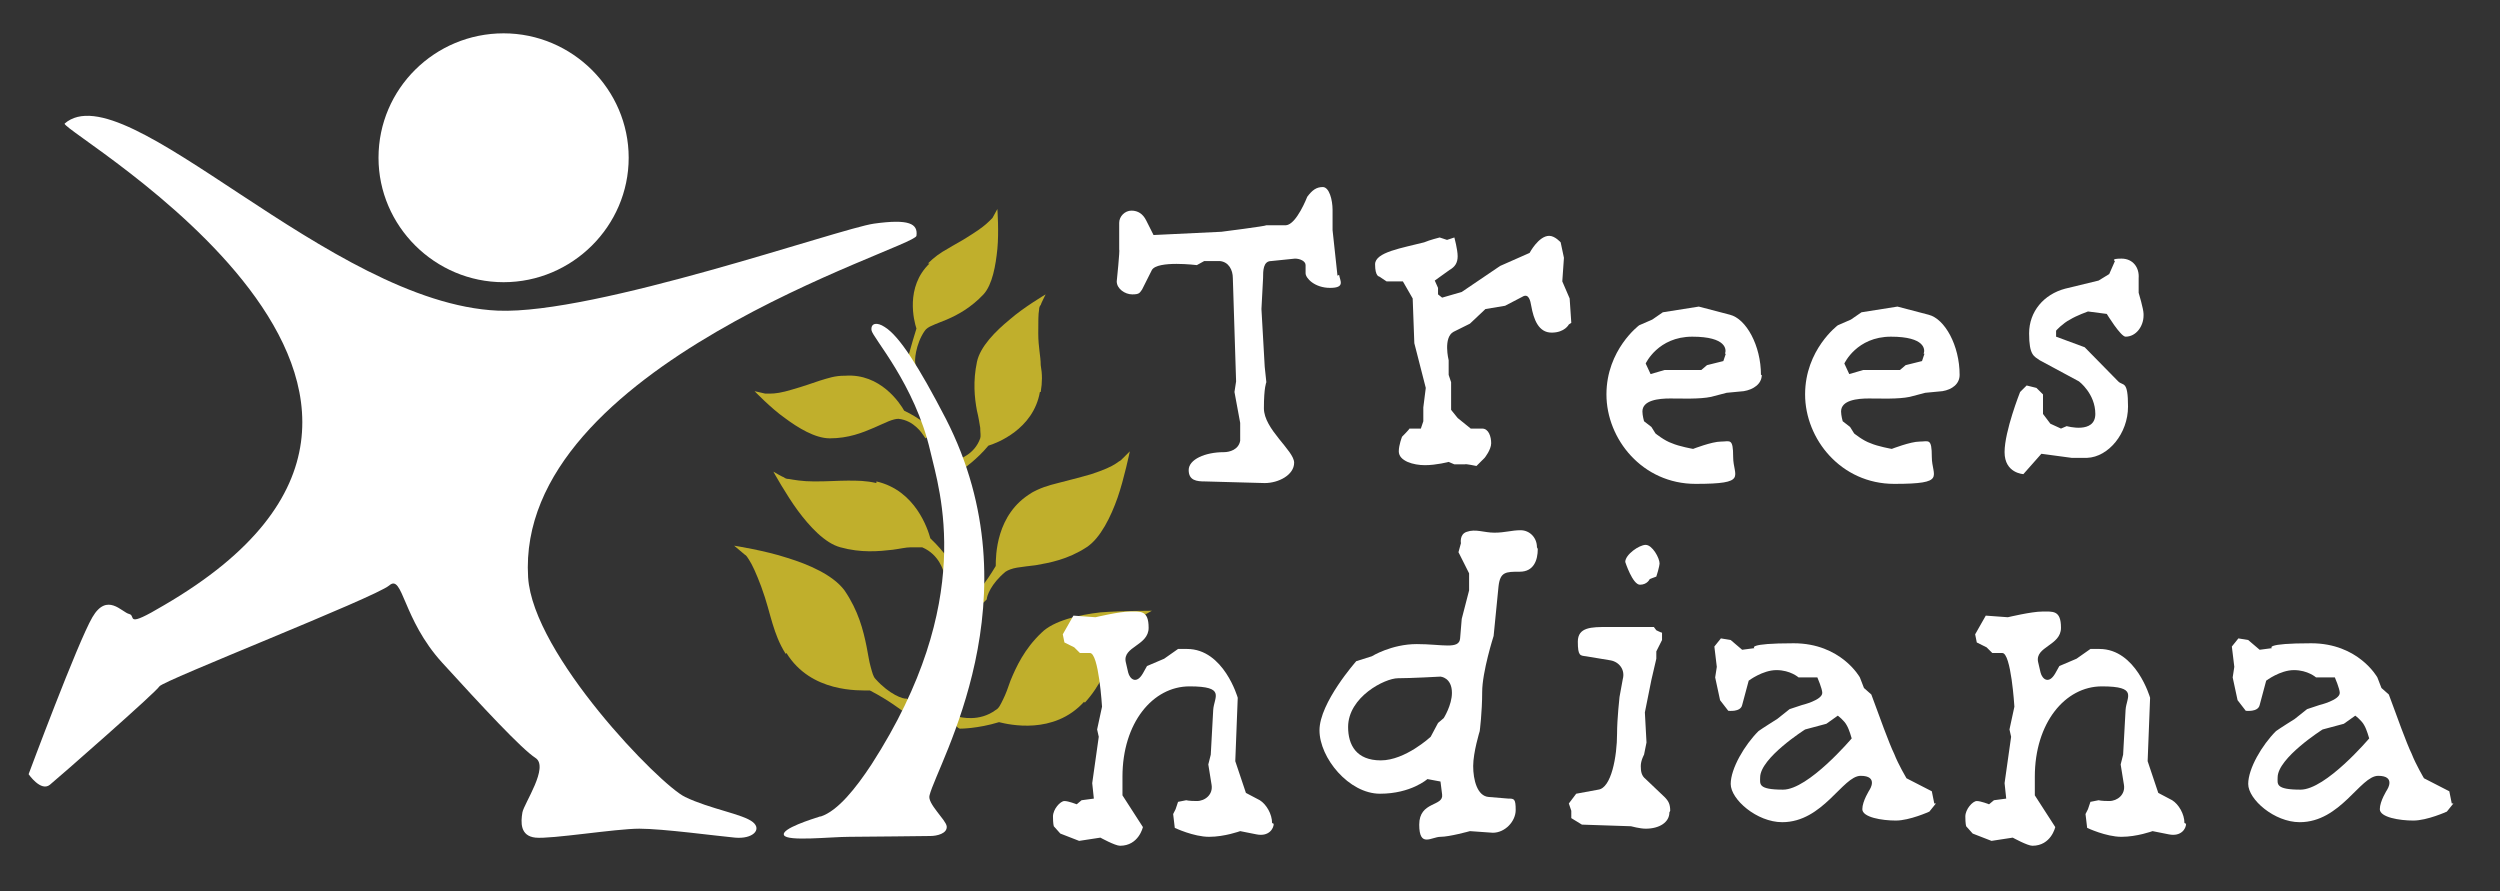 <svg xmlns="http://www.w3.org/2000/svg" width="230" height="82" viewBox="0 0 230 82" fill="none"><rect x="0" y="0" width="230" height="82" fill="#333333" stroke="none"/><path d="M5.942 11.372C11.508 6.509 30.311 27.907 45.804 28.58C54.755 28.954 77.243 21.024 80.402 20.575C83.636 20.126 84.464 20.575 84.313 21.697C84.163 22.819 47.384 33.593 48.587 53.12C49.039 60.228 60.697 72.199 63.028 73.321C65.36 74.443 68.368 74.892 69.271 75.64C70.098 76.314 69.271 77.212 67.616 77.062C65.961 76.912 60.997 76.239 58.816 76.239C56.635 76.239 50.693 77.212 49.264 77.062C47.835 76.912 47.91 75.64 48.061 74.743C48.211 73.92 50.543 70.553 49.264 69.73C47.986 68.907 44.375 65.016 40.69 60.976C37.005 56.936 37.08 52.746 35.801 53.868C34.447 54.991 14.967 62.622 14.666 63.146C14.366 63.67 5.415 71.525 4.588 72.199C3.761 72.872 2.632 71.226 2.632 71.226C2.632 71.226 7.145 59.106 8.499 56.786C9.853 54.467 11.207 56.337 11.884 56.487C12.56 56.637 11.357 57.909 15.118 55.664C48.362 36.286 5.791 12.27 5.942 11.372Z" fill="white"></path><path d="M94.768 45.414C95.67 44.891 96.422 44.666 97.325 44.442C98.152 44.217 99.13 43.993 100.409 43.619C101.537 43.245 102.214 42.946 102.665 42.646C102.891 42.497 102.966 42.422 103.116 42.347L103.944 41.524C103.944 41.524 103.417 44.068 102.816 45.788C102.214 47.509 101.236 49.529 99.957 50.352C98.228 51.475 96.573 51.774 95.294 51.998C94.617 52.073 94.091 52.148 93.564 52.223C93.113 52.298 92.737 52.447 92.511 52.597C91.158 53.719 90.782 54.841 90.782 55.141L90.481 55.44C90.18 55.44 90.029 55.215 89.879 55.066C89.879 55.066 89.804 54.916 89.804 54.841V54.692C89.804 54.617 90.631 53.719 91.609 52.073C91.609 51.175 91.609 47.285 94.918 45.34L94.768 45.414Z" fill="#C0AF2C"></path><path d="M99.807 64.642C100.559 63.819 101.01 63.071 101.462 62.248C101.913 61.425 102.364 60.453 103.041 59.255C103.643 58.208 104.169 57.535 104.545 57.161C104.696 57.011 104.846 56.861 104.922 56.786L105.974 56.188C105.974 56.188 103.192 56.188 101.236 56.338C99.281 56.562 96.949 57.086 95.821 58.208C94.241 59.704 93.489 61.35 92.963 62.622C92.737 63.296 92.511 63.894 92.286 64.343C92.06 64.792 91.91 65.166 91.609 65.316C90.105 66.438 88.375 65.989 88.074 65.914H87.773C87.773 65.839 87.773 66.139 87.773 66.139C87.773 66.438 87.848 66.662 87.999 66.812L88.149 66.962L88.299 67.037C88.375 67.037 89.954 67.037 91.91 66.438C92.812 66.662 96.949 67.635 99.732 64.568L99.807 64.642Z" fill="#C0AF2C"></path><path d="M72.279 60.153C71.678 59.181 71.377 58.358 71.076 57.385C70.775 56.413 70.549 55.365 70.023 53.944C69.572 52.746 69.196 51.923 68.895 51.474C68.744 51.25 68.669 51.1 68.519 51.026L67.541 50.203C67.541 50.203 70.399 50.651 72.43 51.325C74.385 51.923 76.642 52.896 77.695 54.318C78.973 56.188 79.424 57.984 79.725 59.48C79.876 60.228 79.951 60.827 80.101 61.35C80.252 61.874 80.327 62.248 80.553 62.473C81.831 63.894 83.11 64.343 83.411 64.268L83.787 64.568C83.787 64.942 83.561 65.091 83.411 65.241C83.335 65.241 83.26 65.316 83.185 65.391H83.035C82.96 65.391 81.906 64.493 80.026 63.52C79.048 63.52 74.611 63.745 72.355 60.079L72.279 60.153Z" fill="#C0AF2C"></path><path d="M80.628 44.441C79.65 44.217 78.898 44.217 77.995 44.217C77.168 44.217 76.19 44.292 74.912 44.292C73.784 44.292 73.031 44.142 72.58 44.067C72.355 44.067 72.204 43.993 72.129 43.918C72.054 43.918 71.151 43.394 71.151 43.394C71.151 43.394 72.355 45.564 73.407 46.985C74.46 48.407 75.889 49.978 77.319 50.352C79.199 50.876 80.853 50.726 82.132 50.577C82.734 50.502 83.335 50.352 83.787 50.352C84.238 50.352 84.614 50.352 84.84 50.352C86.419 51.025 86.795 52.522 86.871 52.821V53.12L87.247 52.971C87.547 52.896 87.623 52.671 87.698 52.447C87.698 52.372 87.698 52.297 87.698 52.222V52.073C87.698 52.073 86.946 50.801 85.592 49.529C85.366 48.706 84.238 45.115 80.628 44.292V44.441Z" fill="#C0AF2C"></path><path d="M77.695 34.566C76.792 34.566 76.19 34.79 75.438 35.014C74.761 35.239 73.934 35.538 72.881 35.837C71.903 36.137 71.302 36.212 70.85 36.212C70.625 36.212 70.549 36.212 70.399 36.212L69.421 35.987C69.421 35.987 70.925 37.558 72.204 38.456C73.407 39.354 74.987 40.327 76.341 40.327C78.071 40.327 79.349 39.803 80.402 39.354C80.929 39.13 81.38 38.905 81.756 38.755C82.132 38.606 82.433 38.531 82.659 38.531C84.088 38.681 84.84 39.878 84.99 40.102L85.141 40.327L85.366 40.177C85.592 40.027 85.592 39.803 85.592 39.653V39.504V39.354C85.592 39.354 84.614 38.456 83.185 37.783C82.809 37.109 81.004 34.341 77.77 34.566H77.695Z" fill="#C0AF2C"></path><path d="M85.366 24.241C85.968 23.642 86.495 23.268 87.171 22.894C87.773 22.52 88.525 22.146 89.428 21.547C90.255 21.024 90.706 20.65 91.007 20.35C91.158 20.201 91.233 20.126 91.308 20.051L91.759 19.228C91.759 19.228 91.91 21.323 91.759 22.894C91.609 24.39 91.308 26.186 90.481 27.084C89.353 28.281 88.149 28.954 87.096 29.403C86.57 29.628 86.118 29.777 85.817 29.927C85.442 30.077 85.216 30.226 85.065 30.451C84.238 31.648 84.088 33.294 84.238 33.518L84.088 33.817C83.862 33.817 83.636 33.817 83.561 33.668C83.561 33.668 83.486 33.593 83.411 33.518V33.368C83.411 33.368 83.862 31.648 84.313 30.226C84.088 29.553 83.26 26.41 85.517 24.241H85.366Z" fill="#C0AF2C"></path><path d="M95.746 36.062C95.896 35.164 95.896 34.416 95.746 33.593C95.746 32.77 95.52 31.947 95.52 30.675C95.52 29.628 95.52 28.88 95.595 28.506C95.595 28.281 95.67 28.131 95.746 28.057C95.746 27.982 96.197 27.084 96.197 27.084C96.197 27.084 94.166 28.281 92.888 29.403C91.609 30.451 90.18 31.872 89.879 33.294C89.503 35.09 89.653 36.586 89.879 37.783C90.029 38.381 90.105 38.905 90.18 39.354C90.18 39.803 90.255 40.102 90.18 40.327C89.653 41.823 88.224 42.272 87.924 42.347H87.623C87.623 42.422 87.773 42.721 87.773 42.721C87.924 42.945 88.074 43.095 88.299 43.095C88.375 43.095 88.45 43.095 88.525 43.095H88.676C88.676 43.095 89.879 42.272 90.932 41C91.684 40.776 95.069 39.504 95.67 36.062H95.746Z" fill="#C0AF2C"></path><path d="M34.823 14.514C34.823 8.155 40.013 3.067 46.331 3.067C52.649 3.067 57.839 8.23 57.839 14.514C57.839 20.799 52.649 25.962 46.331 25.962C40.013 25.962 34.823 20.799 34.823 14.514Z" fill="white"></path><path d="M75.438 75.117C74.761 75.341 71.828 76.239 72.129 76.837C72.43 77.436 76.416 76.987 78.146 76.987C79.876 76.987 84.99 76.912 85.592 76.912C86.194 76.912 87.171 76.688 87.096 76.014C87.021 75.416 85.291 73.919 85.517 73.171C86.269 70.179 95.445 54.991 87.021 38.531C84.539 33.742 82.734 30.899 81.38 30.076C80.703 29.628 80.101 29.702 80.177 30.376C80.252 31.049 84.163 35.314 85.592 41.523C86.419 45.115 89.879 55.29 80.177 70.328C78.748 72.498 77.093 74.593 75.513 75.117H75.438Z" fill="white"></path><path d="M123.048 25.363L122.596 21.173V19.303C122.596 18.405 122.296 17.208 121.694 17.208C121.092 17.208 120.716 17.507 120.265 18.106C120.265 18.106 119.287 20.65 118.309 20.724H116.504C116.504 20.799 112.368 21.323 112.368 21.323L106.125 21.622L105.448 20.276C105.147 19.677 104.696 19.378 104.094 19.378C103.492 19.378 102.966 19.901 102.966 20.5V22.969C103.041 22.969 102.74 25.887 102.74 25.887C102.74 26.56 103.492 27.084 104.169 27.084C104.846 27.084 104.846 26.934 105.072 26.635L105.974 24.839C106.501 23.942 110.111 24.39 110.111 24.39L110.788 24.016H112.217C113.044 24.091 113.421 24.839 113.421 25.588L113.721 35.089L113.571 36.062L114.097 38.905V40.551C113.947 41.374 113.12 41.599 112.593 41.599C110.863 41.599 109.359 42.272 109.359 43.245C109.359 44.217 110.111 44.292 110.863 44.292L116.354 44.442C117.632 44.442 119.061 43.693 119.061 42.571C119.061 41.449 116.279 39.504 116.279 37.558C116.279 35.613 116.504 35.164 116.504 35.164L116.354 33.743L116.053 28.431L116.203 25.588C116.203 24.914 116.203 24.016 116.956 24.016L119.137 23.792C119.588 23.792 120.114 24.016 120.114 24.39V25.139C120.114 25.588 120.942 26.485 122.371 26.485C123.8 26.485 123.273 25.812 123.198 25.288L123.048 25.363Z" fill="white"></path><path d="M144.559 29.703L144.408 27.458L143.731 25.887L143.882 23.717L143.581 22.296C143.581 22.296 143.054 21.697 142.528 21.697C141.55 21.697 140.723 23.268 140.723 23.268L138.015 24.465L134.48 26.86L132.675 27.383L132.299 27.084V26.486L131.998 25.812L133.352 24.84C133.878 24.54 134.104 24.166 134.104 23.568C134.104 22.969 133.803 21.847 133.803 21.847L133.126 22.071L132.449 21.847C132.449 21.847 131.547 22.071 131.02 22.296C128.99 22.82 126.508 23.194 126.508 24.316C126.508 25.438 126.884 25.438 126.884 25.438L127.561 25.887H129.065L129.967 27.458L130.118 31.573L131.171 35.688L130.945 37.484V38.756L130.719 39.429H129.666C129.666 39.504 128.99 40.177 128.99 40.177C128.99 40.177 128.689 40.925 128.689 41.524C128.689 42.422 130.043 42.796 131.095 42.796C132.148 42.796 133.277 42.496 133.277 42.496L133.803 42.721H134.781C134.781 42.646 135.834 42.871 135.834 42.871L136.586 42.122C136.586 42.122 137.188 41.374 137.188 40.776C137.188 40.177 136.962 39.429 136.36 39.429H135.307L134.104 38.456L133.502 37.708V35.164L133.277 34.491V33.144C133.277 33.144 132.75 31.049 133.728 30.526L135.232 29.778L136.661 28.431L138.466 28.132L140.046 27.309C140.647 26.934 140.798 27.683 140.873 28.132C141.099 29.404 141.55 30.601 142.753 30.601C143.957 30.601 144.333 29.852 144.333 29.852L144.559 29.703Z" fill="white"></path><path fill-rule="evenodd" clip-rule="evenodd" d="M162.008 34.491C162.008 31.797 160.654 29.328 159.15 28.954L156.292 28.206L152.982 28.73L152.005 29.403L150.801 29.927C150.801 29.927 147.793 32.171 147.793 36.286C147.793 40.401 151.102 44.516 155.991 44.516C160.88 44.516 159.451 43.843 159.451 42.047C159.451 40.252 159.15 40.626 158.322 40.626C157.495 40.626 155.765 41.299 155.765 41.299C155.765 41.299 154.487 41.075 153.81 40.775C153.133 40.551 152.305 39.878 152.305 39.878L151.929 39.279L151.252 38.755C151.252 38.755 151.102 38.232 151.102 37.858C151.102 36.81 152.606 36.66 153.659 36.66C154.712 36.66 156.367 36.735 157.42 36.511L158.849 36.137L160.428 35.987C161.331 35.837 162.083 35.314 162.083 34.491H162.008ZM158.774 32.545L158.548 33.219L157.044 33.593L156.517 34.042H153.133L151.854 34.416L151.403 33.443C151.403 33.443 152.531 30.974 155.69 30.974C158.849 30.974 158.849 32.171 158.698 32.545H158.774Z" fill="white"></path><path fill-rule="evenodd" clip-rule="evenodd" d="M180.285 34.491C180.285 31.797 178.931 29.328 177.426 28.954L174.568 28.206L171.259 28.73L170.281 29.403L169.078 29.927C169.078 29.927 166.069 32.171 166.069 36.286C166.069 40.401 169.379 44.516 174.267 44.516C179.156 44.516 177.727 43.843 177.727 42.047C177.727 40.252 177.426 40.626 176.599 40.626C175.772 40.626 174.042 41.299 174.042 41.299C174.042 41.299 172.763 41.075 172.086 40.775C171.409 40.551 170.582 39.878 170.582 39.878L170.206 39.279L169.529 38.755C169.529 38.755 169.379 38.232 169.379 37.858C169.379 36.81 170.883 36.66 171.936 36.66C172.989 36.66 174.644 36.735 175.697 36.511L177.126 36.137L178.705 35.987C179.608 35.837 180.285 35.314 180.285 34.491ZM177.05 32.545L176.825 33.219L175.32 33.593L174.794 34.042H171.409L170.131 34.416L169.68 33.443C169.68 33.443 170.808 30.974 173.967 30.974C177.126 30.974 177.126 32.171 176.975 32.545H177.05Z" fill="white"></path><path d="M197.207 28.88C197.207 28.431 196.756 26.934 196.756 26.934V25.588C196.831 24.615 196.23 23.792 195.177 23.792C194.124 23.792 194.575 24.016 194.575 24.016L194.048 25.213L193.071 25.812L189.987 26.56C188.031 27.084 186.678 28.655 186.678 30.675C186.678 32.695 187.129 32.77 187.655 33.144L191.266 35.089C191.266 35.089 192.77 36.212 192.77 38.082C192.77 39.953 190.137 39.204 190.137 39.204L189.611 39.429L188.633 38.98L187.956 38.082V36.286L187.354 35.688L186.452 35.464L185.85 36.062C185.85 36.062 184.421 39.653 184.421 41.599C184.421 43.544 186.151 43.619 186.151 43.619L187.806 41.748L190.589 42.122H192.018C193.973 42.047 195.778 39.878 195.778 37.409C195.778 34.94 195.327 35.538 194.876 35.089L191.792 31.947L189.16 30.974V30.451C189.084 30.451 189.836 29.703 190.438 29.403C191.04 29.029 192.093 28.655 192.093 28.655L193.823 28.88C193.823 28.88 195.101 30.974 195.553 30.974C196.53 30.974 197.207 30.002 197.207 29.029V28.88Z" fill="white"></path><path d="M117.031 75.715C117.031 74.892 116.504 73.995 115.903 73.621L114.624 72.947L113.646 70.029L113.872 64.194C113.872 64.194 112.593 59.704 109.209 59.704H108.381L107.103 60.602L105.523 61.276L105.147 61.949C104.545 62.996 103.944 62.473 103.793 61.874L103.568 60.901C103.267 59.48 105.674 59.405 105.674 57.759C105.674 56.113 104.922 56.263 103.944 56.263C102.966 56.263 100.785 56.786 100.785 56.786L98.754 56.637L97.776 58.358L97.927 59.106L98.829 59.555L99.356 60.078H100.258C101.086 60.004 101.387 65.016 101.387 65.016L100.935 67.111L101.086 67.785L100.484 72.049L100.634 73.471L99.506 73.621L99.055 73.995C99.055 73.995 98.303 73.695 97.927 73.695C97.551 73.695 96.874 74.444 96.874 75.117C96.874 75.79 96.949 76.015 96.949 76.015L97.551 76.688L99.281 77.361L101.236 77.062C101.236 77.062 102.59 77.81 103.041 77.81C104.771 77.81 105.147 76.09 105.147 76.09L103.267 73.172V71.451C103.267 66.513 106.05 63.146 109.434 63.146C112.819 63.146 111.691 64.119 111.615 65.316L111.39 69.431L111.164 70.329L111.465 72.199C111.615 73.097 110.863 73.695 110.111 73.695C109.359 73.695 109.133 73.621 109.133 73.621L108.381 73.77L108.156 74.444L107.93 74.892L108.08 76.164C108.08 76.164 109.81 76.987 111.239 76.987C112.668 76.987 114.097 76.463 114.097 76.463L115.602 76.763C116.73 76.987 117.181 76.239 117.181 75.79L117.031 75.715Z" fill="white"></path><path fill-rule="evenodd" clip-rule="evenodd" d="M141.4 50.352C141.4 49.455 140.723 48.781 139.895 48.781C139.068 48.781 138.466 49.006 137.489 49.006C136.511 49.006 135.759 48.632 134.931 48.931C134.254 49.155 134.405 49.978 134.405 49.978L134.179 50.801L135.157 52.747V54.318L134.48 56.936L134.33 58.732C134.254 59.779 132.675 59.256 130.343 59.256C128.012 59.256 126.207 60.378 126.207 60.378L124.778 60.827C124.778 60.827 121.393 64.643 121.393 67.186C121.393 69.73 124.101 73.022 126.959 73.022C129.817 73.022 131.321 71.675 131.321 71.675L132.525 71.9L132.675 73.097C132.825 74.219 130.569 73.695 130.569 75.865C130.569 78.035 131.697 76.987 132.525 76.987C133.352 76.987 135.232 76.464 135.232 76.464L137.338 76.613C138.466 76.613 139.444 75.566 139.444 74.519C139.444 73.471 139.294 73.471 138.767 73.471L136.962 73.321C135.909 73.247 135.533 71.75 135.533 70.478C135.533 69.206 136.135 67.261 136.135 67.261C136.135 67.261 136.36 65.54 136.36 63.67C136.36 61.8 137.413 58.508 137.413 58.508L137.865 53.944C138.015 52.597 138.542 52.597 139.82 52.597C141.099 52.597 141.475 51.55 141.475 50.502L141.4 50.352ZM133.578 63.745C133.578 64.867 132.825 66.064 132.825 66.064L132.299 66.513L131.622 67.785C131.622 67.785 129.29 69.955 127.034 69.955C124.778 69.955 124.026 68.533 124.026 66.887C124.026 64.119 127.41 62.398 128.613 62.398C129.817 62.398 132.525 62.248 132.525 62.248C132.525 62.248 133.578 62.323 133.578 63.745Z" fill="white"></path><path fill-rule="evenodd" clip-rule="evenodd" d="M152.682 51.849C152.682 51.325 152.005 50.128 151.403 50.128C150.801 50.128 149.523 51.026 149.523 51.699C149.523 51.699 150.199 53.794 150.876 53.794C151.553 53.794 151.779 53.27 151.779 53.27L152.381 53.046C152.381 53.046 152.682 52.148 152.682 51.774V51.849ZM153.659 74.593C153.659 73.995 153.509 73.695 153.133 73.321L151.403 71.675C151.027 71.376 150.952 71.002 150.952 70.478C150.952 69.955 151.252 69.431 151.252 69.431L151.478 68.309L151.328 65.54L151.929 62.548L152.381 60.602V59.929L152.907 58.882V58.208C152.832 58.208 152.381 57.984 152.381 57.984L152.155 57.684H147.868C146.439 57.684 145.16 57.684 145.16 59.031C145.16 60.378 145.386 60.303 145.912 60.378L148.169 60.752C148.996 60.902 149.523 61.65 149.297 62.473L148.996 64.119C148.996 64.119 148.77 66.139 148.77 67.486C148.77 69.581 148.244 72.498 147.041 72.648L145.01 73.022L144.333 73.92L144.559 74.593V75.267L145.536 75.865L150.049 76.015C150.049 76.015 150.876 76.239 151.403 76.239C152.682 76.239 153.584 75.641 153.584 74.743L153.659 74.593Z" fill="white"></path><path fill-rule="evenodd" clip-rule="evenodd" d="M177.953 73.92L177.727 72.798L175.396 71.6C175.396 71.6 174.644 70.329 174.267 69.356C173.816 68.458 172.688 65.316 172.688 65.316L172.162 63.894L171.485 63.296L171.109 62.323C171.109 62.323 169.379 59.181 165.016 59.181C160.654 59.181 161.406 59.63 161.406 59.63L160.278 59.779L159.225 58.882L158.322 58.732L157.721 59.48L157.946 61.35L157.796 62.323L158.247 64.418L158.999 65.391C158.999 65.391 160.128 65.54 160.278 64.867L160.88 62.622C160.88 62.622 162.158 61.65 163.437 61.65C164.716 61.65 165.468 62.323 165.468 62.323H167.198C167.198 62.323 167.649 63.371 167.649 63.745C167.649 64.418 165.768 64.867 165.768 64.867L164.64 65.241L163.512 66.139C163.512 66.139 162.083 67.037 161.782 67.261C160.504 68.533 159.225 70.703 159.225 72.124C159.225 73.546 161.632 75.641 163.963 75.641C167.724 75.641 169.529 71.376 171.184 71.376C172.838 71.376 172.011 72.648 172.011 72.648C172.011 72.648 171.334 73.695 171.334 74.444C171.334 75.192 173.139 75.491 174.418 75.491C175.697 75.491 177.502 74.668 177.502 74.668L178.103 73.92H177.953ZM170.356 67.934C170.356 67.934 166.37 72.648 164.039 72.648C161.707 72.648 161.933 72.124 161.933 71.526C161.933 69.73 166.069 67.112 166.069 67.112L168.025 66.588L169.078 65.84C169.078 65.84 169.68 66.288 169.905 66.737C170.131 67.112 170.356 67.934 170.356 67.934Z" fill="white"></path><path d="M200.968 75.715C200.968 74.892 200.441 73.995 199.84 73.621L198.561 72.947L197.583 70.029L197.809 64.194C197.809 64.194 196.53 59.704 193.146 59.704H192.319L191.04 60.602L189.46 61.276L189.084 61.949C188.483 62.996 187.881 62.473 187.731 61.874L187.505 60.901C187.204 59.48 189.611 59.405 189.611 57.759C189.611 56.113 188.859 56.263 187.881 56.263C186.903 56.263 184.722 56.786 184.722 56.786L182.691 56.637L181.714 58.358L181.864 59.106L182.767 59.555L183.293 60.078H184.196C185.023 60.004 185.324 65.016 185.324 65.016L184.872 67.111L185.023 67.785L184.421 72.049L184.572 73.471L183.443 73.621L182.992 73.995C182.992 73.995 182.24 73.695 181.864 73.695C181.488 73.695 180.811 74.444 180.811 75.117C180.811 75.79 180.886 76.015 180.886 76.015L181.488 76.688L183.218 77.361L185.173 77.062C185.173 77.062 186.527 77.81 186.978 77.81C188.708 77.81 189.084 76.09 189.084 76.09L187.204 73.172V71.451C187.204 66.513 189.987 63.146 193.371 63.146C196.756 63.146 195.628 64.119 195.553 65.316L195.327 69.431L195.101 70.329L195.402 72.199C195.553 73.097 194.801 73.695 194.048 73.695C193.296 73.695 193.071 73.621 193.071 73.621L192.319 73.77L192.093 74.444L191.867 74.892L192.018 76.164C192.018 76.164 193.748 76.987 195.177 76.987C196.606 76.987 198.035 76.463 198.035 76.463L199.539 76.763C200.667 76.987 201.118 76.239 201.118 75.79L200.968 75.715Z" fill="white"></path><path fill-rule="evenodd" clip-rule="evenodd" d="M225.562 73.92L225.337 72.798L223.005 71.6C223.005 71.6 222.253 70.329 221.877 69.356C221.426 68.458 220.298 65.316 220.298 65.316L219.771 63.894L219.094 63.296L218.718 62.323C218.718 62.323 216.988 59.181 212.626 59.181C208.264 59.181 209.016 59.63 209.016 59.63L207.888 59.779L206.835 58.882L205.932 58.732L205.33 59.48L205.556 61.35L205.406 62.323L205.857 64.418L206.609 65.391C206.609 65.391 207.737 65.54 207.888 64.867L208.489 62.622C208.489 62.622 209.768 61.65 211.046 61.65C212.325 61.65 213.077 62.323 213.077 62.323H214.807C214.807 62.323 215.258 63.371 215.258 63.745C215.258 64.418 213.378 64.867 213.378 64.867L212.25 65.241L211.122 66.139C211.122 66.139 209.693 67.037 209.392 67.261C208.113 68.533 206.835 70.703 206.835 72.124C206.835 73.546 209.241 75.641 211.573 75.641C215.334 75.641 217.139 71.376 218.793 71.376C220.448 71.376 219.621 72.648 219.621 72.648C219.621 72.648 218.944 73.695 218.944 74.444C218.944 75.192 220.749 75.491 222.027 75.491C223.306 75.491 225.111 74.668 225.111 74.668L225.713 73.92H225.562ZM217.966 67.934C217.966 67.934 213.98 72.648 211.648 72.648C209.317 72.648 209.542 72.124 209.542 71.526C209.542 69.73 213.679 67.112 213.679 67.112L215.634 66.588L216.687 65.84C216.687 65.84 217.289 66.288 217.515 66.737C217.74 67.112 217.966 67.934 217.966 67.934Z" fill="white"></path></svg>